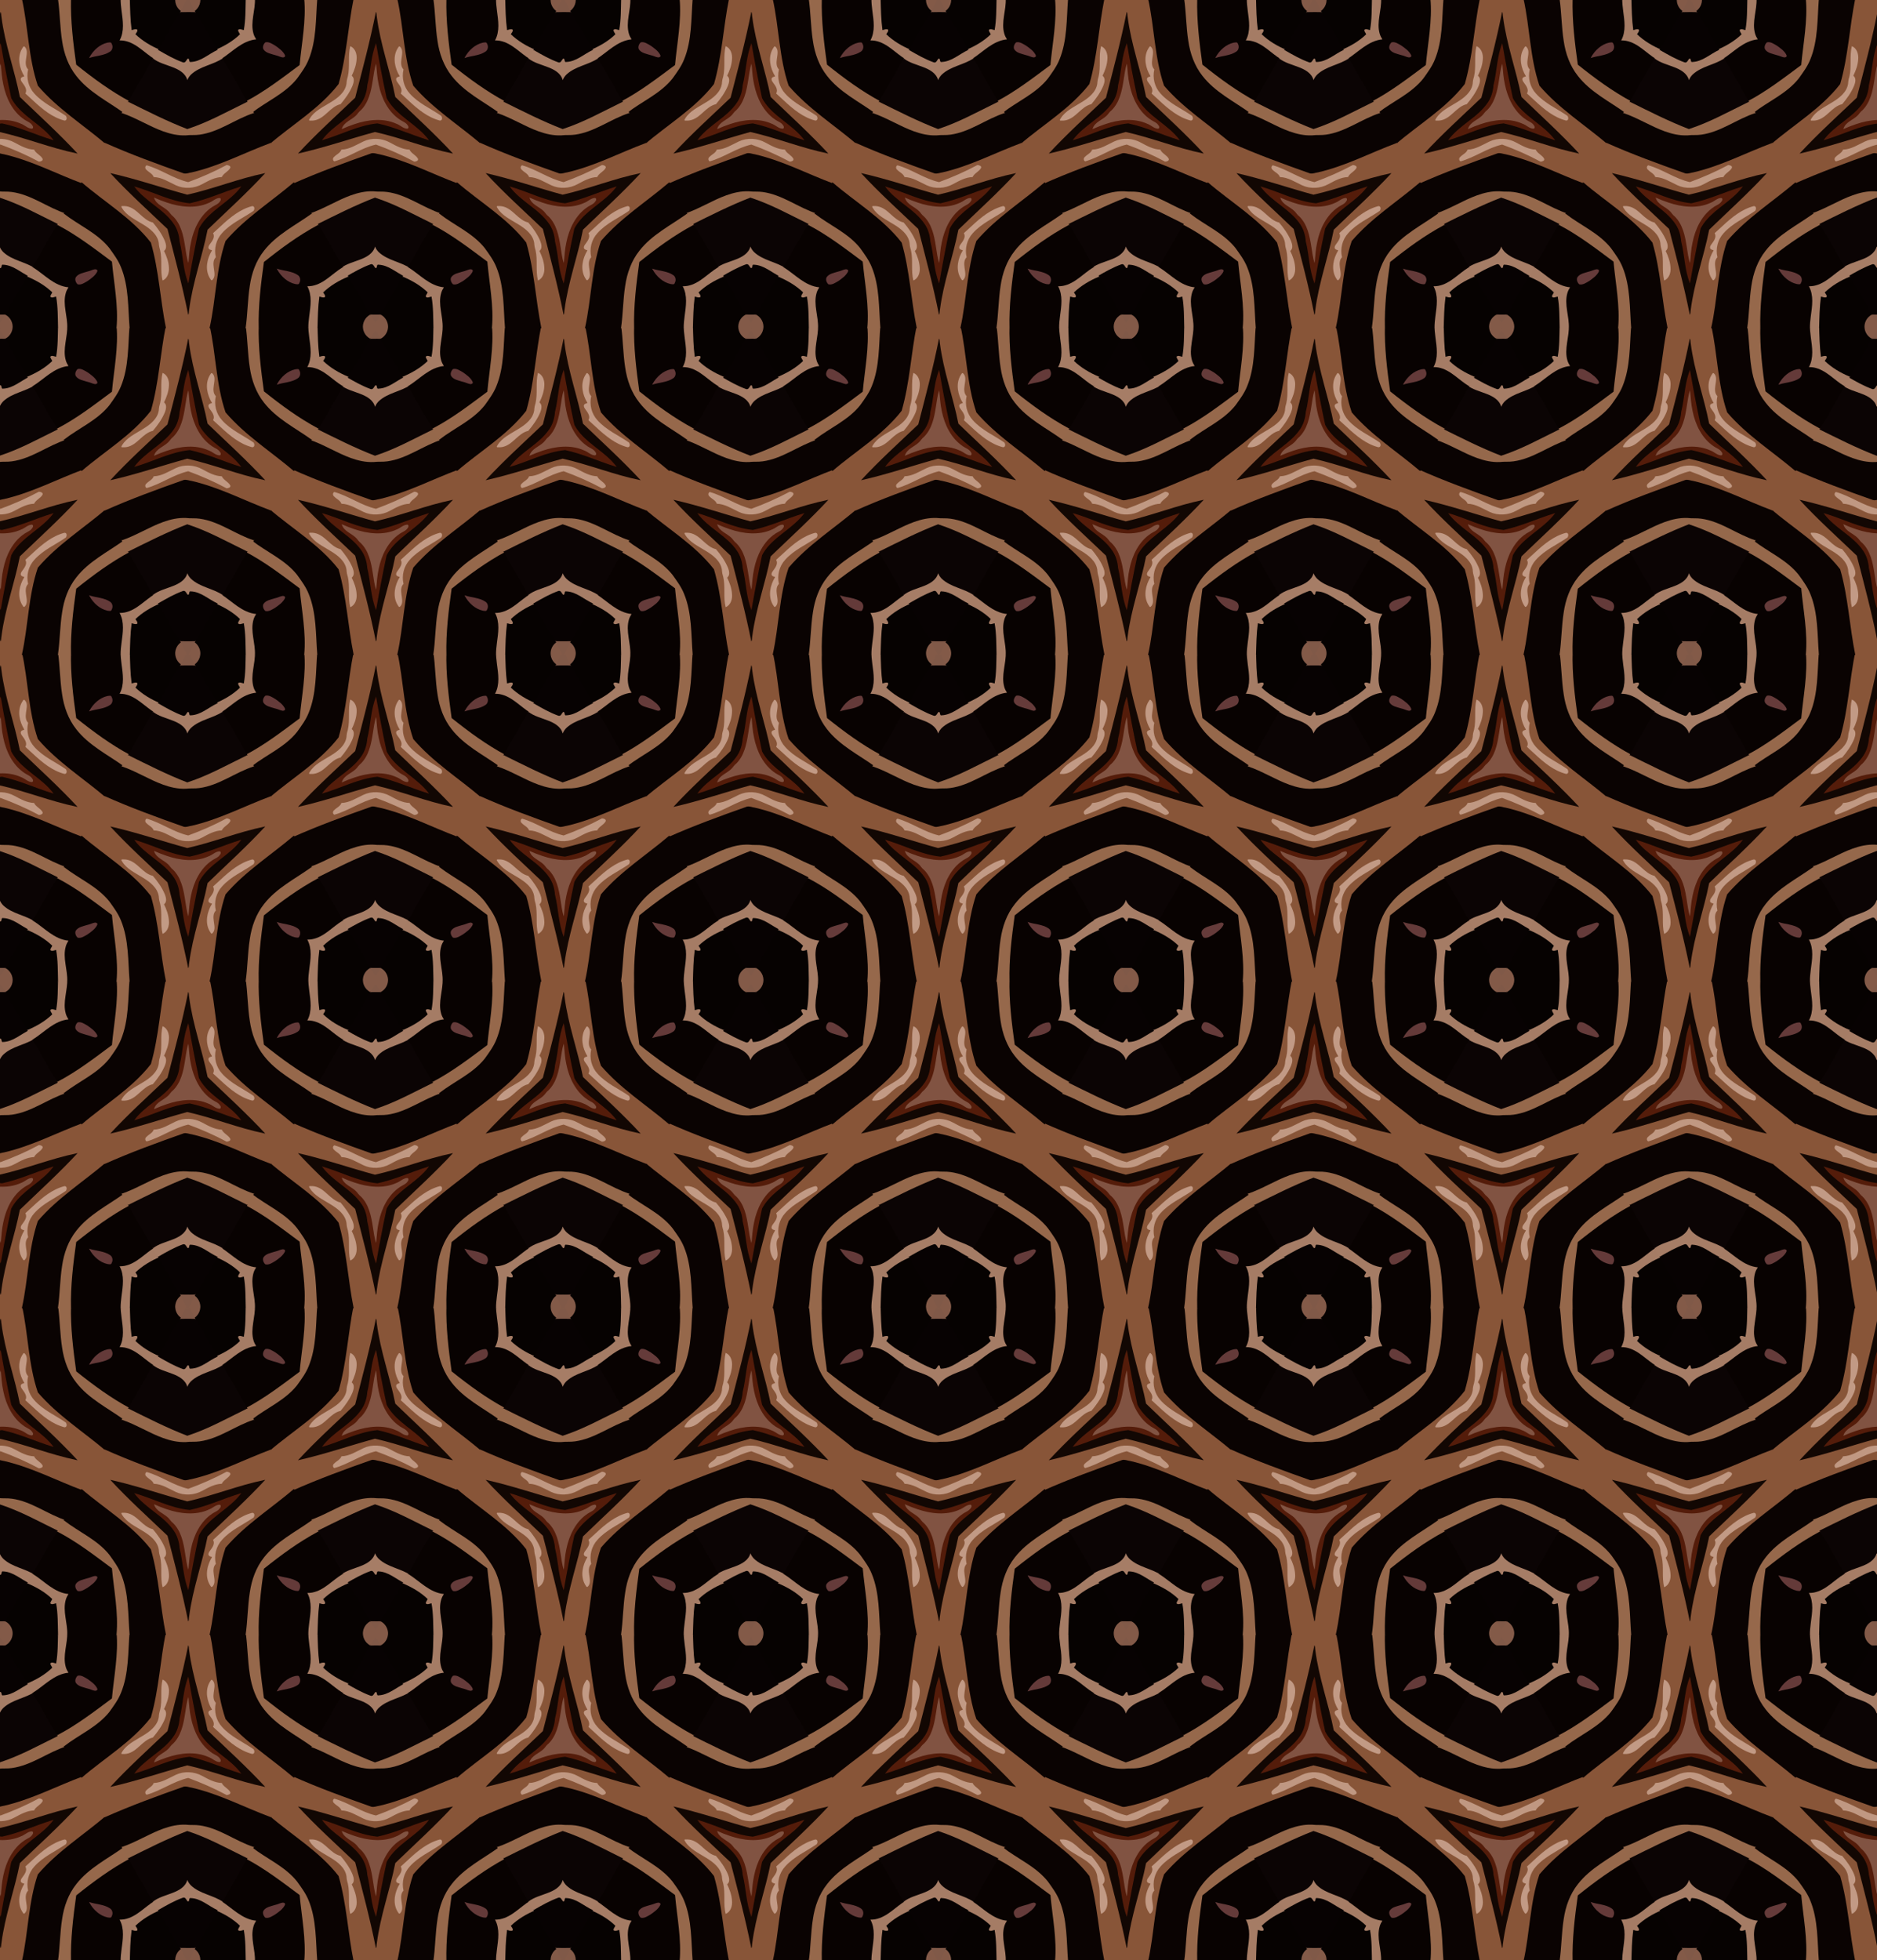<?xml version="1.0" encoding="UTF-8" standalone="no"?>
<svg
   xmlns:dc="http://purl.org/dc/elements/1.1/"
   xmlns:cc="http://creativecommons.org/ns#"
   xmlns:rdf="http://www.w3.org/1999/02/22-rdf-syntax-ns#"
   xmlns:svg="http://www.w3.org/2000/svg"
   xmlns="http://www.w3.org/2000/svg"
   xmlns:xlink="http://www.w3.org/1999/xlink"
   xmlns:sodipodi="http://sodipodi.sourceforge.net/DTD/sodipodi-0.dtd"
   xmlns:inkscape="http://www.inkscape.org/namespaces/inkscape"
   width="800pt"
   height="835.224pt"
   viewBox="0 0 800 835.224"
   version="1.1"
   id="svg5421"
   inkscape:version="0.91 r13725"
   sodipodi:docname="BackgroundPattern157Colour6.svg">
  <sodipodi:namedview
     pagecolor="#ffffff"
     bordercolor="#666666"
     borderopacity="1"
     objecttolerance="10"
     gridtolerance="10"
     guidetolerance="10"
     inkscape:pageopacity="0"
     inkscape:pageshadow="2"
     inkscape:window-width="1600"
     inkscape:window-height="837"
     id="namedview5477"
     showgrid="false"
     fit-margin-top="0"
     fit-margin-left="0"
     fit-margin-right="0"
     fit-margin-bottom="0"
     inkscape:zoom="0.64174401"
     inkscape:cx="500"
     inkscape:cy="522.015"
     inkscape:window-x="-8"
     inkscape:window-y="-8"
     inkscape:window-maximized="1"
     inkscape:current-layer="svg5421" />
  <defs
     id="defs5479">
    <clipPath
       id="clipPath6618"
       clipPathUnits="userSpaceOnUse">
      <rect
         y="-696.02"
         x="80"
         height="835.224"
         width="800"
         id="rect6620"
         style="opacity:0.466;fill:#00ffff;fill-opacity:1;stroke:none;stroke-width:3.2;stroke-miterlimit:4;stroke-dasharray:none;stroke-opacity:1" />
    </clipPath>
  </defs>
  <g
     transform="translate(-80,696.02)"
     clip-path="url(#clipPath6618)"
     id="g6523">
    <g
       id="g6086"
       transform="matrix(0.582,0,0,0.582,-0.576,-0.539)">
      <path
         inkscape:connector-curvature="0"
         id="path5423"
         d="m 137.836,-0.111 c -1.728,3.482 -3.434,6.973 -5.131,10.471 3.859,-0.108 7.721,-0.124 11.58,-0.021 C 142.562,6.805 140.835,3.275 139.096,-0.25 c -0.374,0.093 -1.037,-0.186 -1.26,0.139 z"
         style="opacity:1;fill:#805948" />
      <path
         inkscape:connector-curvature="0"
         id="path5425"
         d="m 135.801,9.791 c -1.21,0.228 -2.975,-0.562 -3.457,0.997 -5.863,8.685 -10.618,18.043 -15.843,27.114 6.073,3.46 12.162,7.115 18.83,9.285 1.777,0.157 2.536,-1.794 3.418,-2.918 0.708,0.833 0.03,2.887 1.582,2.531 7.123,-0.011 12.716,-5.076 18.725,-8.18 1.645,-0.377 1.489,-1.283 0.481,-2.481 -4.961,-8.893 -9.879,-17.821 -15.518,-26.308 -2.739,-0.068 -5.478,-0.082 -8.217,-0.041 z"
         style="opacity:1;fill:#070202" />
      <path
         inkscape:connector-curvature="0"
         id="path5427"
         d="m 160.061,37.564 c -6.386,2.964 -11.96,8.45 -19.307,8.731 -1.679,0.461 -0.68,-2.241 -2.041,-2.546 -1.318,0.729 -1.566,3.28 -3.547,2.912 -6.483,-2.303 -12.474,-5.759 -18.412,-9.189 -1.352,2.21 -2.692,4.426 -4.014,6.654 6.729,5.26 16.259,5.212 22.48,11.227 1.605,1.63 2.506,3.856 2.846,6.123 1.177,-5.191 5.987,-8.353 10.573,-10.319 5.182,-2.366 10.814,-3.873 15.63,-7.015 -1.328,-2.23 -2.662,-4.456 -4.004,-6.678 l -0.205,0.1 z"
         style="opacity:1;fill:#a67d66" />
      <path
         inkscape:connector-curvature="0"
         id="path5429"
         d="m 112.854,43.936 c -6.119,10.623 -12.201,21.268 -18.303,31.9 14.375,7.056 28.672,14.484 43.658,20.092 15.479,-4.978 29.688,-13.026 44.26,-20.1 -6.193,-10.681 -12.285,-21.42 -18.451,-32.117 -7.221,4.772 -16.548,5.708 -23.021,11.697 -1.223,1.179 -2.211,2.613 -2.828,4.199 -1.306,-5.178 -6.476,-7.904 -11.105,-9.608 -4.766,-1.884 -9.958,-3.089 -14.068,-6.308 l -0.125,0.217 -0.016,0.028 z"
         style="opacity:1;fill:#0b0404" />
      <path
         inkscape:connector-curvature="0"
         id="path5431"
         d="M 182.01,75.496 C 167.572,82.515 153.468,90.482 138.137,95.424 123.28,89.705 109.075,82.449 94.807,75.404 c -1.752,2.842 -3.454,5.718 -4.963,8.697 13.966,4.624 26.19,14.111 41.013,16.14 3.539,0.579 7.126,0.206 10.666,0.059 11.028,0.399 21.134,-4.877 30.703,-9.693 4.861,-2.431 9.751,-4.841 14.943,-6.504 -1.559,-2.955 -3.211,-5.86 -4.955,-8.709 l -0.205,0.102 z"
         style="opacity:1;fill:#95684b" />
      <path
         inkscape:connector-curvature="0"
         id="path5433"
         d="m 89.982,83.838 c -4.144,7.384 -8.913,14.418 -12.674,22.016 19.253,8.583 39.096,15.826 58.973,22.773 18.355,-3.072 35.229,-11.327 52.319,-18.299 3.669,-1.519 7.355,-3.001 11.073,-4.395 -3.997,-7.567 -8.233,-15.005 -12.754,-22.273 -13.616,4.375 -25.319,13.882 -39.732,15.862 -3.326,0.51 -6.721,0.078 -10.044,0.518 -11.465,0.47 -22.02,-4.928 -32.026,-9.856 -4.903,-2.411 -9.838,-4.801 -15.033,-6.528 l -0.102,0.182 z"
         style="opacity:1;fill:#0a0302" />
      <path
         inkscape:connector-curvature="0"
         id="path5435"
         d="m 77.434,105.605 c -5.553,9.792 -11.676,19.261 -16.918,29.225 16.467,14.2 35.641,25.523 49.454,42.61 1.872,1.941 1.824,4.856 2.647,7.295 4.484,18.591 5.636,37.777 9.419,56.515 10.972,0 21.944,0 32.916,0 4.718,-21.08 4.674,-43.105 11.672,-63.684 14.377,-16.708 33.192,-28.566 49.854,-42.746 -5.296,-9.994 -11.356,-19.555 -17.047,-29.328 -19.314,7.181 -37.777,17.006 -57.952,21.633 -1.952,0.24 -3.998,1.235 -5.919,0.747 -19.552,-6.91 -39.068,-13.997 -58.014,-22.462 l -0.111,0.195 z m 90.154,16.725 c 0.885,0.093 2.255,0.832 1.314,1.836 -1.685,2.209 -4.495,3.413 -5.822,5.926 -5.6,0.2 -10.424,3.274 -15.274,5.714 -6.027,3.026 -13.4,2.804 -19.32,-0.377 -4.583,-2.378 -9.26,-5.081 -14.559,-5.331 -1.14,-2.841 -4.721,-3.639 -6.068,-6.295 -0.215,-1.602 1.454,-1.228 2.381,-0.764 9.813,3.262 18.526,9.567 28.715,11.725 9.653,-3.538 19.105,-7.647 28.154,-12.531 l 0.245,0.05 0.234,0.048 z m 24.424,8.082 c -12.638,13.362 -26.351,25.696 -39.477,38.529 -3.991,20.212 -11.369,39.718 -13.707,60.268 -4.06,-20.514 -9.527,-40.75 -14.797,-60.961 -13.75,-13.093 -27.862,-25.837 -40.826,-39.727 18.559,4.239 36.585,10.518 54.949,15.453 18.828,-4.177 36.811,-11.514 55.674,-15.506 -0.605,0.648 -1.211,1.296 -1.816,1.943 z m -100.504,21.875 c 5.439,-0.176 9.501,3.973 13.229,7.33 2.315,2.063 4.924,3.986 8.003,4.684 3.703,4.676 7.53,9.563 9.164,15.387 0.466,1.71 0.302,3.957 -1.516,4.805 2.605,4.965 4.617,10.718 3.47,16.367 -0.448,1.959 -1.675,3.782 -3.488,4.711 -1.747,-7.928 0.437,-16.437 -2.391,-24.232 0.173,-5.569 -3.313,-10.506 -7.699,-13.62 -5.909,-4.585 -13.433,-7.153 -18.307,-12.968 -0.502,-0.711 -1.387,-1.749 -1.395,-2.418 0.309,-0.025 0.618,-0.04 0.928,-0.045 z m 94.289,0.045 c 1.728,0.228 0.917,2.927 -0.409,3.251 -8.094,5.374 -17.529,9.443 -23.52,17.409 -3.456,4.541 -4.578,10.584 -3.366,16.121 -2.74,3.019 -1.43,7.405 -1.043,10.993 0.241,1.902 0.249,4.253 -1.449,5.521 -4.069,-5.092 -3.531,-12.303 -0.982,-17.929 0.585,-1.354 1.306,-2.645 2.094,-3.891 -1.1,-0.237 -3.328,-0.449 -2.947,-2.08 1.221,-2.891 4.421,-5.273 3.865,-8.74 -0.158,-0.768 -0.746,-1.474 0.331,-1.888 8.202,-7.419 16.346,-15.953 27.426,-18.767 z"
         style="opacity:1;fill:#885538" />
      <path
         inkscape:connector-curvature="0"
         id="path5437"
         d="m 166.953,121.75 c -9.032,4.877 -18.464,8.986 -28.098,12.518 -10.774,-2.44 -19.875,-9.323 -30.471,-12.312 -1.345,0.655 -1.292,2.444 -0.174,3.281 1.705,1.829 4.476,2.828 5.344,5.328 5.929,0.173 10.927,3.532 16.12,5.965 6.147,2.897 13.543,2.441 19.458,-0.811 4.46,-2.407 9.082,-5.004 14.287,-5.152 1.281,-2.872 4.735,-3.942 6.201,-6.689 0.57,-1.546 -1.625,-2.067 -2.668,-2.127 z"
         style="opacity:1;fill:#c09882" />
      <path
         inkscape:connector-curvature="0"
         id="path5439"
         d="m 194.5,127.816 c -19.141,3.953 -37.338,11.421 -56.396,15.656 -18.829,-5.152 -37.324,-11.536 -56.387,-15.812 13.264,14.343 27.78,27.442 41.918,40.902 5.364,20.784 10.948,41.539 15.115,62.587 0.639,0.591 0.499,-2.509 0.766,-3.464 2.519,-19.928 9.608,-38.904 13.492,-58.568 14.19,-13.715 28.86,-26.963 42.266,-41.465 -0.258,0.055 -0.516,0.109 -0.773,0.164 z m -93.371,10.672 c 12.943,3.927 25.237,10.509 38.873,11.775 12.516,-2.645 24.168,-8.113 36.34,-11.902 -8.483,10.652 -22.056,16.255 -29.219,28.107 -1.738,2.556 -1.619,5.813 -2.428,8.714 -2.124,10.437 -4.135,20.904 -5.947,31.403 -3.291,-9.532 -3.421,-19.823 -5.857,-29.589 -0.314,-7.59 -4.704,-14.339 -10.216,-19.295 -7.142,-6.706 -15.907,-11.624 -22.06,-19.364 0.171,0.05 0.342,0.1 0.514,0.15 z"
         style="opacity:1;fill:#120703" />
      <path
         inkscape:connector-curvature="0"
         id="path5441"
         d="m 60.613,134.645 c -4.422,7.684 -9.557,14.99 -13.092,23.154 11.048,8.605 24.665,14.201 33.451,25.461 3.347,4.724 6.816,9.459 8.736,14.977 5.146,13.741 4.515,28.616 5.69,43.013 9.049,0 18.098,0 27.146,0 -4.22,-20.796 -5.146,-42.246 -11.059,-62.693 -13.876,-17.913 -33.735,-29.521 -50.685,-44.14 -0.098,-0.129 -0.125,0.152 -0.188,0.228 z"
         style="opacity:1;fill:#0a0302" />
      <path
         inkscape:connector-curvature="0"
         id="path5443"
         d="m 216,134.568 c -16.667,14.174 -35.519,26.037 -49.838,42.793 -7.03,20.638 -6.985,42.761 -11.723,63.889 8.973,0 17.947,0 26.92,0 2.268,-15.38 0.981,-31.55 7.208,-46.118 4.281,-10.042 12.328,-17.958 21.196,-24.1 6.464,-4.591 13.297,-8.634 19.748,-13.243 -4.08,-7.997 -8.644,-15.728 -13.289,-23.408 l -0.191,0.161 -0.031,0.026 z"
         style="opacity:1;fill:#0a0302" />
      <path
         inkscape:connector-curvature="0"
         id="path5445"
         d="m 176.965,137.643 c -12.427,3.794 -24.289,9.421 -37.029,12.125 -14.255,-1.398 -27.005,-8.512 -40.65,-12.344 7.994,11.037 21.644,16.408 29.197,27.797 2.516,3.727 3.71,8.195 4.056,12.605 2.533,10.097 2.451,20.865 6.394,30.624 2.344,-13.437 4.837,-26.878 7.761,-40.184 5.246,-9.974 15.342,-15.718 23.55,-22.926 2.759,-2.382 5.308,-5.016 7.492,-7.939 -0.257,0.081 -0.513,0.161 -0.77,0.242 z m -15.191,8.762 c 1.029,0.568 -0.297,1.921 -0.775,2.504 -1.635,1.771 -4.119,2.255 -5.894,3.866 -8.833,6.411 -13.362,17.087 -15.152,27.563 -0.637,3.546 -1.008,7.137 -1.21,10.733 -2.178,-9.636 -2.115,-20.232 -7.837,-28.698 -1.252,-2.029 -3.141,-3.558 -4.706,-5.279 -2.884,-4.567 -9.209,-5.642 -11.57,-10.615 10.439,4.525 22.141,7.987 33.545,5.441 4.152,-0.862 7.946,-2.856 11.506,-5.07 0.668,-0.242 1.37,-0.516 2.094,-0.445 z"
         style="opacity:1;fill:#541c0a" />
      <path
         inkscape:connector-curvature="0"
         id="path5447"
         d="m 113.963,146.102 c 1.593,4.643 6.865,6.14 10.115,9.27 1.336,1.238 2.133,2.908 3.635,3.953 5.925,5.791 7.64,14.344 8.852,22.23 0.728,3.985 1.007,8.13 2.42,11.939 0.516,-5.01 0.716,-10.085 1.838,-15.031 1.989,-10.052 6.848,-20.208 15.61,-26.017 1.96,-1.336 4.484,-2.038 5.746,-4.232 0.697,-0.746 0.755,-2.454 -0.632,-2.328 -2.959,0.226 -5.025,2.715 -7.757,3.634 -9.692,4.379 -20.876,2.992 -30.656,-0.3 -3.192,-1.048 -6.287,-2.303 -9.358,-3.659 0.062,0.18 0.125,0.359 0.188,0.539 z"
         style="opacity:1;fill:#815342" />
      <path
         inkscape:connector-curvature="0"
         id="path5449"
         d="m 91.029,151.801 c -1.329,-0.184 -1.415,0.449 -0.684,1.416 3.416,5.78 9.922,8.524 15.346,12.006 5.126,3.095 10.622,7.271 11.584,13.6 0.089,1.773 0.395,3.457 0.954,5.143 1.736,7.331 -0.04,15.019 1.798,22.342 3.707,-1.513 5.013,-5.889 4.657,-9.581 -0.236,-4.232 -1.776,-8.399 -3.581,-12.092 2.33,-1.651 1.498,-4.972 0.623,-7.197 -2.074,-5.007 -5.305,-9.509 -8.783,-13.6 -7.682,-1.746 -11.36,-10.511 -19.215,-11.877 -0.891,-0.152 -1.797,-0.204 -2.699,-0.16 z"
         style="opacity:1;fill:#c29a85" />
      <path
         inkscape:connector-curvature="0"
         id="path5451"
         d="m 185.639,151.836 c -8.976,2.325 -16.299,8.453 -22.959,14.638 -1.885,1.735 -3.765,3.468 -5.668,5.178 1.659,2.788 -0.573,5.67 -2.181,7.878 -0.847,1.041 -2.003,3.048 -0.388,3.972 0.456,0.473 1.818,0.376 1.748,0.865 -3.548,5.859 -5.26,13.705 -1.685,19.949 0.569,0.653 1.139,2.589 2.041,1.516 2.462,-2.313 1.29,-6.034 0.98,-8.932 -0.379,-2.579 -0.508,-5.657 1.51,-7.635 -1.463,-6.223 0.229,-12.944 4.565,-17.653 6.327,-7.13 15.293,-10.955 23.007,-16.265 0.995,-1.116 1.019,-3.635 -0.971,-3.512 z"
         style="opacity:1;fill:#c29a85" />
      <path
         inkscape:connector-curvature="0"
         id="path5453"
         d="m 47.615,157.592 c -1.667,2.789 -3.339,5.574 -5.018,8.355 14.279,7.393 27.033,17.267 39.896,26.818 1.465,16.128 4.834,32.23 3.314,48.484 3.363,0 6.727,0 10.09,0 -1.212,-14.969 -0.512,-30.559 -6.32,-44.715 -2.032,-5.113 -5.347,-9.545 -8.527,-13.978 C 72.206,171.476 58.727,165.903 47.76,157.354 l -0.13,0.214 -0.015,0.025 z"
         style="opacity:1;fill:#96684b" />
      <path
         inkscape:connector-curvature="0"
         id="path5455"
         d="m 229.045,157.506 c -11.893,8.516 -25.546,15.221 -34.709,26.987 -5.863,7.359 -9.082,16.462 -10.414,25.701 -1.606,10.294 -1.565,20.759 -3.068,31.057 3.367,0 6.733,0 10.1,0 -0.417,-16.162 1.549,-32.243 3.781,-48.217 12.499,-10.007 25.474,-19.557 39.643,-27.098 -1.708,-2.859 -3.411,-5.72 -5.111,-8.584 l -0.205,0.143 -0.016,0.011 z"
         style="opacity:1;fill:#96684b" />
      <path
         inkscape:connector-curvature="0"
         id="path5457"
         d="m 42.736,165.719 c -6.321,10.239 -11.999,20.856 -18.154,31.193 7.932,4.89 14.566,12.48 24.008,14.492 0.465,0.316 2.267,-0.103 1.412,0.795 -3.554,6.35 -1.85,13.873 -0.883,20.655 0.409,2.791 0.725,5.573 0.606,8.396 12.195,0 24.391,0 36.586,0 1.523,-16.338 -1.879,-32.544 -3.342,-48.754 -12.936,-9.604 -25.758,-19.542 -40.109,-26.977 l -0.123,0.199 z m 27.9,32.859 c 1.161,-0.257 1.459,1.001 0.742,1.714 -2.614,3.596 -6.425,6.296 -10.484,8.046 -1.195,0.483 -3.118,0.903 -3.605,-0.734 -1.139,-1.61 -0.751,-4.022 1.127,-4.904 3.565,-2.06 7.834,-2.458 11.586,-4.076 0.211,-0.027 0.422,-0.042 0.635,-0.045 z"
         style="opacity:1;fill:#080201" />
      <path
         inkscape:connector-curvature="0"
         id="path5459"
         d="m 233.91,165.621 c -14.167,7.563 -27.138,17.127 -39.645,27.146 -2.243,16.059 -4.234,32.235 -3.812,48.482 12.279,0 24.557,0 36.836,0 -0.208,-9.136 3.427,-18.427 0.661,-27.463 -0.295,-0.958 -0.671,-1.891 -1.124,-2.785 7.585,-0.083 13.689,-5.242 19.348,-9.674 2.014,-1.563 4.056,-3.098 6.242,-4.414 -6.077,-10.483 -11.668,-21.258 -18.303,-31.404 l -0.203,0.111 z m -28.707,32.986 c 4.604,1.288 9.752,1.397 13.756,4.275 1.823,1.279 1.673,3.974 0.445,5.66 -5.634,0.01 -10.364,-3.982 -13.58,-8.285 -0.179,-0.402 -1.777,-2.222 -0.621,-1.65 z"
         style="opacity:1;fill:#080201" />
      <path
         inkscape:connector-curvature="0"
         id="path5461"
         d="m 24.705,196.703 c -1.416,2.346 -2.698,4.766 -3.994,7.178 6.53,2.757 12.836,6.316 17.982,11.234 -0.64,1.02 -2.005,2.723 -0.805,3.814 1.186,0.617 2.59,0.072 3.793,-0.227 1.284,7.439 1.107,15.019 1.314,22.547 2.41,0 4.819,0 7.229,0 0.42,-8.682 -3.541,-17.381 -1.023,-25.932 0.437,-1.43 1.116,-2.779 1.939,-4.025 -10.45,-0.996 -17.642,-9.405 -26.086,-14.674 -0.198,-0.249 -0.265,-0.139 -0.35,0.084 z"
         style="opacity:1;fill:#a57c65" />
      <path
         inkscape:connector-curvature="0"
         id="path5463"
         d="m 251.947,196.617 c -7.474,4.484 -13.465,11.915 -22.33,13.61 -1.18,0.23 -2.385,0.28 -3.584,0.293 3.714,6.73 2.363,14.659 1.404,21.891 -0.381,2.931 -0.699,5.88 -0.648,8.84 2.408,0 4.816,0 7.225,0 0.212,-7.525 0.29,-15.082 1.277,-22.545 1.285,0.285 3.261,1.131 4.209,-0.209 0.392,-1.243 -0.592,-2.403 -1.209,-3.389 5.202,-4.893 11.453,-8.528 18.033,-11.215 -1.369,-2.481 -2.712,-4.974 -4.158,-7.41 l -0.213,0.131 -0.006,0.004 z"
         style="opacity:1;fill:#a57c65" />
      <path
         inkscape:connector-curvature="0"
         id="path5465"
         d="m 70.309,198.09 c -1.834,0.347 -3.53,1.342 -5.398,1.689 -2.928,0.964 -6.594,1.417 -8.432,4.191 -0.876,1.73 0.054,3.917 1.354,5.115 2.587,0.691 5.056,-1.129 7.197,-2.347 2.722,-1.934 5.769,-3.964 7.197,-7.093 0.413,-1.268 -0.908,-1.7 -1.918,-1.557 z"
         style="opacity:1;fill:#653b3a" />
      <path
         inkscape:connector-curvature="0"
         id="path5467"
         d="m 203.957,198.145 c 2.754,5.065 7.456,9.453 13.193,10.732 1.08,0.082 2.729,0.701 3.053,-0.758 1.154,-1.912 0.747,-4.591 -1.186,-5.83 -4.551,-3.051 -10.308,-2.908 -15.344,-4.689 0.094,0.182 0.189,0.363 0.283,0.545 z"
         style="opacity:1;fill:#643a39" />
      <path
         inkscape:connector-curvature="0"
         id="path5469"
         d="m 20.848,203.629 c -5.702,9.193 -10.986,18.635 -16.223,28.1 3.42,1.703 5.564,5.675 5.074,9.521 11.266,0 22.531,0 33.797,0 -0.207,-7.739 -0.03,-15.541 -1.414,-23.189 -1.259,0.23 -3.147,1.308 -4.148,0.135 -0.264,-1.258 1.256,-2.349 1.256,-3.297 -5.209,-5.027 -11.598,-8.651 -18.229,-11.455 l -0.113,0.186 z"
         style="opacity:1;fill:#060201" />
      <path
         inkscape:connector-curvature="0"
         id="path5471"
         d="m 255.873,203.539 c -6.675,2.745 -13.004,6.495 -18.242,11.496 0.55,0.99 1.977,2.314 1.215,3.48 -1.288,0.526 -2.709,-0.146 -3.977,-0.459 -1.056,7.683 -1.142,15.453 -1.355,23.193 11.267,0 22.534,0 33.801,0 -0.505,-3.85 1.617,-7.77 5.055,-9.541 -5.066,-9.625 -10.839,-18.849 -16.293,-28.256 l -0.203,0.086 z"
         style="opacity:1;fill:#060201" />
      <path
         inkscape:connector-curvature="0"
         id="path5473"
         d="m 4.746,231.514 c -1.503,2.642 -3.328,5.119 -4.996,7.627 -0.575,2.112 0.677,2.396 2.5,2.109 2.65,0 5.301,0 7.951,0 0.48,-4.019 -1.717,-8.123 -5.326,-9.953 l -0.128,0.215 -0.001,0.002 z"
         style="opacity:1;fill:#835a48" />
      <path
         inkscape:connector-curvature="0"
         id="path5475"
         d="m 271.908,231.406 c -3.485,1.878 -5.583,5.911 -5.096,9.844 3.479,0 6.958,0 10.438,0 0.237,-1.499 -0.098,-2.814 -1.208,-3.882 -1.39,-1.976 -2.712,-4.001 -3.917,-6.096 l -0.212,0.132 -0.004,0.003 z"
         style="opacity:1;fill:#835a48" />
    </g>
    <use
       x="0"
       y="0"
       xlink:href="#g6086"
       id="use6115"
       transform="translate(160,0)"
       width="100%"
       height="100%" />
    <use
       x="0"
       y="0"
       xlink:href="#g6086"
       id="use6181"
       transform="translate(320,0)"
       width="100%"
       height="100%" />
    <use
       x="0"
       y="0"
       xlink:href="#use6115"
       id="use6183"
       transform="translate(320,0)"
       width="100%"
       height="100%" />
    <use
       x="0"
       y="0"
       xlink:href="#g6086"
       id="use6185"
       transform="translate(640,0)"
       width="100%"
       height="100%" />
    <use
       x="0"
       y="0"
       xlink:href="#use6115"
       id="use6187"
       transform="translate(640,0)"
       width="100%"
       height="100%" />
    <use
       x="0"
       y="0"
       xlink:href="#g6086"
       id="use6189"
       transform="matrix(1,0,0,-1,80,139.204)"
       width="100%"
       height="100%" />
    <use
       x="0"
       y="0"
       xlink:href="#use6115"
       id="use6191"
       transform="matrix(1,0,0,-1,80,139.204)"
       width="100%"
       height="100%" />
    <use
       x="0"
       y="0"
       xlink:href="#use6181"
       id="use6193"
       transform="matrix(1,0,0,-1,80,139.204)"
       width="100%"
       height="100%" />
    <use
       x="0"
       y="0"
       xlink:href="#use6183"
       id="use6195"
       transform="matrix(1,0,0,-1,80,139.204)"
       width="100%"
       height="100%" />
    <use
       x="0"
       y="0"
       xlink:href="#use6185"
       id="use6197"
       transform="matrix(1,0,0,-1,80,139.204)"
       width="100%"
       height="100%" />
    <use
       x="0"
       y="0"
       xlink:href="#g6086"
       id="use6201"
       transform="matrix(1,0,0,-1,0,4.3896484e-5)"
       width="100%"
       height="100%" />
    <use
       x="0"
       y="0"
       xlink:href="#use6115"
       id="use6203"
       transform="matrix(1,0,0,-1,0,4.3896484e-5)"
       width="100%"
       height="100%" />
    <use
       x="0"
       y="0"
       xlink:href="#use6181"
       id="use6205"
       transform="matrix(1,0,0,-1,0,4.3896484e-5)"
       width="100%"
       height="100%" />
    <use
       x="0"
       y="0"
       xlink:href="#use6183"
       id="use6207"
       transform="matrix(1,0,0,-1,0,4.3896484e-5)"
       width="100%"
       height="100%" />
    <use
       x="0"
       y="0"
       xlink:href="#use6185"
       id="use6209"
       transform="matrix(1,0,0,-1,0,4.3896484e-5)"
       width="100%"
       height="100%" />
    <use
       x="0"
       y="0"
       xlink:href="#use6187"
       id="use6211"
       transform="matrix(1,0,0,-1,0,4.3896484e-5)"
       width="100%"
       height="100%" />
    <use
       x="0"
       y="0"
       xlink:href="#use6189"
       id="use6213"
       transform="matrix(1,0,0,-1,0,4.3896484e-5)"
       width="100%"
       height="100%" />
    <use
       x="0"
       y="0"
       xlink:href="#use6191"
       id="use6215"
       transform="matrix(1,0,0,-1,0,4.3896484e-5)"
       width="100%"
       height="100%" />
    <use
       x="0"
       y="0"
       xlink:href="#use6193"
       id="use6217"
       transform="matrix(1,0,0,-1,0,4.3896484e-5)"
       width="100%"
       height="100%" />
    <use
       x="0"
       y="0"
       xlink:href="#use6195"
       id="use6219"
       transform="matrix(1,0,0,-1,0,4.3896484e-5)"
       width="100%"
       height="100%" />
    <use
       x="0"
       y="0"
       xlink:href="#use6197"
       id="use6221"
       transform="matrix(1,0,0,-1,0,4.3896484e-5)"
       width="100%"
       height="100%" />
    <use
       x="0"
       y="0"
       xlink:href="#g6086"
       id="use6225"
       transform="translate(0,-278.408)"
       width="100%"
       height="100%" />
    <use
       x="0"
       y="0"
       xlink:href="#use6115"
       id="use6227"
       transform="translate(0,-278.408)"
       width="100%"
       height="100%" />
    <use
       x="0"
       y="0"
       xlink:href="#use6181"
       id="use6229"
       transform="translate(0,-278.408)"
       width="100%"
       height="100%" />
    <use
       x="0"
       y="0"
       xlink:href="#use6183"
       id="use6231"
       transform="translate(0,-278.408)"
       width="100%"
       height="100%" />
    <use
       x="0"
       y="0"
       xlink:href="#use6185"
       id="use6233"
       transform="translate(0,-278.408)"
       width="100%"
       height="100%" />
    <use
       x="0"
       y="0"
       xlink:href="#use6187"
       id="use6235"
       transform="translate(0,-278.408)"
       width="100%"
       height="100%" />
    <use
       x="0"
       y="0"
       xlink:href="#use6189"
       id="use6237"
       transform="translate(0,-278.408)"
       width="100%"
       height="100%" />
    <use
       x="0"
       y="0"
       xlink:href="#use6191"
       id="use6239"
       transform="translate(0,-278.408)"
       width="100%"
       height="100%" />
    <use
       x="0"
       y="0"
       xlink:href="#use6193"
       id="use6241"
       transform="translate(0,-278.408)"
       width="100%"
       height="100%" />
    <use
       x="0"
       y="0"
       xlink:href="#use6195"
       id="use6243"
       transform="translate(0,-278.408)"
       width="100%"
       height="100%" />
    <use
       x="0"
       y="0"
       xlink:href="#use6197"
       id="use6245"
       transform="translate(0,-278.408)"
       width="100%"
       height="100%" />
    <use
       x="0"
       y="0"
       xlink:href="#use6201"
       id="use6249"
       transform="translate(0,-278.408)"
       width="100%"
       height="100%" />
    <use
       x="0"
       y="0"
       xlink:href="#use6203"
       id="use6251"
       transform="translate(0,-278.408)"
       width="100%"
       height="100%" />
    <use
       x="0"
       y="0"
       xlink:href="#use6205"
       id="use6253"
       transform="translate(0,-278.408)"
       width="100%"
       height="100%" />
    <use
       x="0"
       y="0"
       xlink:href="#use6207"
       id="use6255"
       transform="translate(0,-278.408)"
       width="100%"
       height="100%" />
    <use
       x="0"
       y="0"
       xlink:href="#use6209"
       id="use6257"
       transform="translate(0,-278.408)"
       width="100%"
       height="100%" />
    <use
       x="0"
       y="0"
       xlink:href="#use6211"
       id="use6259"
       transform="translate(0,-278.408)"
       width="100%"
       height="100%" />
    <use
       x="0"
       y="0"
       xlink:href="#use6213"
       id="use6261"
       transform="translate(0,-278.408)"
       width="100%"
       height="100%" />
    <use
       x="0"
       y="0"
       xlink:href="#use6215"
       id="use6263"
       transform="translate(0,-278.408)"
       width="100%"
       height="100%" />
    <use
       x="0"
       y="0"
       xlink:href="#use6217"
       id="use6265"
       transform="translate(0,-278.408)"
       width="100%"
       height="100%" />
    <use
       x="0"
       y="0"
       xlink:href="#use6219"
       id="use6267"
       transform="translate(0,-278.408)"
       width="100%"
       height="100%" />
    <use
       x="0"
       y="0"
       xlink:href="#use6221"
       id="use6269"
       transform="translate(0,-278.408)"
       width="100%"
       height="100%" />
    <use
       x="0"
       y="0"
       xlink:href="#g6086"
       id="use6273"
       transform="translate(0,-556.816)"
       width="100%"
       height="100%" />
    <use
       x="0"
       y="0"
       xlink:href="#use6115"
       id="use6275"
       transform="translate(0,-556.816)"
       width="100%"
       height="100%" />
    <use
       x="0"
       y="0"
       xlink:href="#use6181"
       id="use6277"
       transform="translate(0,-556.816)"
       width="100%"
       height="100%" />
    <use
       x="0"
       y="0"
       xlink:href="#use6183"
       id="use6279"
       transform="translate(0,-556.816)"
       width="100%"
       height="100%" />
    <use
       x="0"
       y="0"
       xlink:href="#use6185"
       id="use6281"
       transform="translate(0,-556.816)"
       width="100%"
       height="100%" />
    <use
       x="0"
       y="0"
       xlink:href="#use6187"
       id="use6283"
       transform="translate(0,-556.816)"
       width="100%"
       height="100%" />
    <use
       x="0"
       y="0"
       xlink:href="#use6189"
       id="use6285"
       transform="translate(0,-556.816)"
       width="100%"
       height="100%" />
    <use
       x="0"
       y="0"
       xlink:href="#use6191"
       id="use6287"
       transform="translate(0,-556.816)"
       width="100%"
       height="100%" />
    <use
       x="0"
       y="0"
       xlink:href="#use6193"
       id="use6289"
       transform="translate(0,-556.816)"
       width="100%"
       height="100%" />
    <use
       x="0"
       y="0"
       xlink:href="#use6195"
       id="use6291"
       transform="translate(0,-556.816)"
       width="100%"
       height="100%" />
    <use
       x="0"
       y="0"
       xlink:href="#use6197"
       id="use6293"
       transform="translate(0,-556.816)"
       width="100%"
       height="100%" />
    <use
       x="0"
       y="0"
       xlink:href="#use6201"
       id="use6297"
       transform="translate(0,-556.816)"
       width="100%"
       height="100%" />
    <use
       x="0"
       y="0"
       xlink:href="#use6203"
       id="use6299"
       transform="translate(0,-556.816)"
       width="100%"
       height="100%" />
    <use
       x="0"
       y="0"
       xlink:href="#use6205"
       id="use6301"
       transform="translate(0,-556.816)"
       width="100%"
       height="100%" />
    <use
       x="0"
       y="0"
       xlink:href="#use6207"
       id="use6303"
       transform="translate(0,-556.816)"
       width="100%"
       height="100%" />
    <use
       x="0"
       y="0"
       xlink:href="#use6209"
       id="use6305"
       transform="translate(0,-556.816)"
       width="100%"
       height="100%" />
    <use
       x="0"
       y="0"
       xlink:href="#use6211"
       id="use6307"
       transform="translate(0,-556.816)"
       width="100%"
       height="100%" />
    <use
       x="0"
       y="0"
       xlink:href="#use6213"
       id="use6309"
       transform="translate(0,-556.816)"
       width="100%"
       height="100%" />
    <use
       x="0"
       y="0"
       xlink:href="#use6215"
       id="use6311"
       transform="translate(0,-556.816)"
       width="100%"
       height="100%" />
    <use
       x="0"
       y="0"
       xlink:href="#use6217"
       id="use6313"
       transform="translate(0,-556.816)"
       width="100%"
       height="100%" />
    <use
       x="0"
       y="0"
       xlink:href="#use6219"
       id="use6315"
       transform="translate(0,-556.816)"
       width="100%"
       height="100%" />
    <use
       x="0"
       y="0"
       xlink:href="#use6221"
       id="use6317"
       transform="translate(0,-556.816)"
       width="100%"
       height="100%" />
  </g>
</svg>
